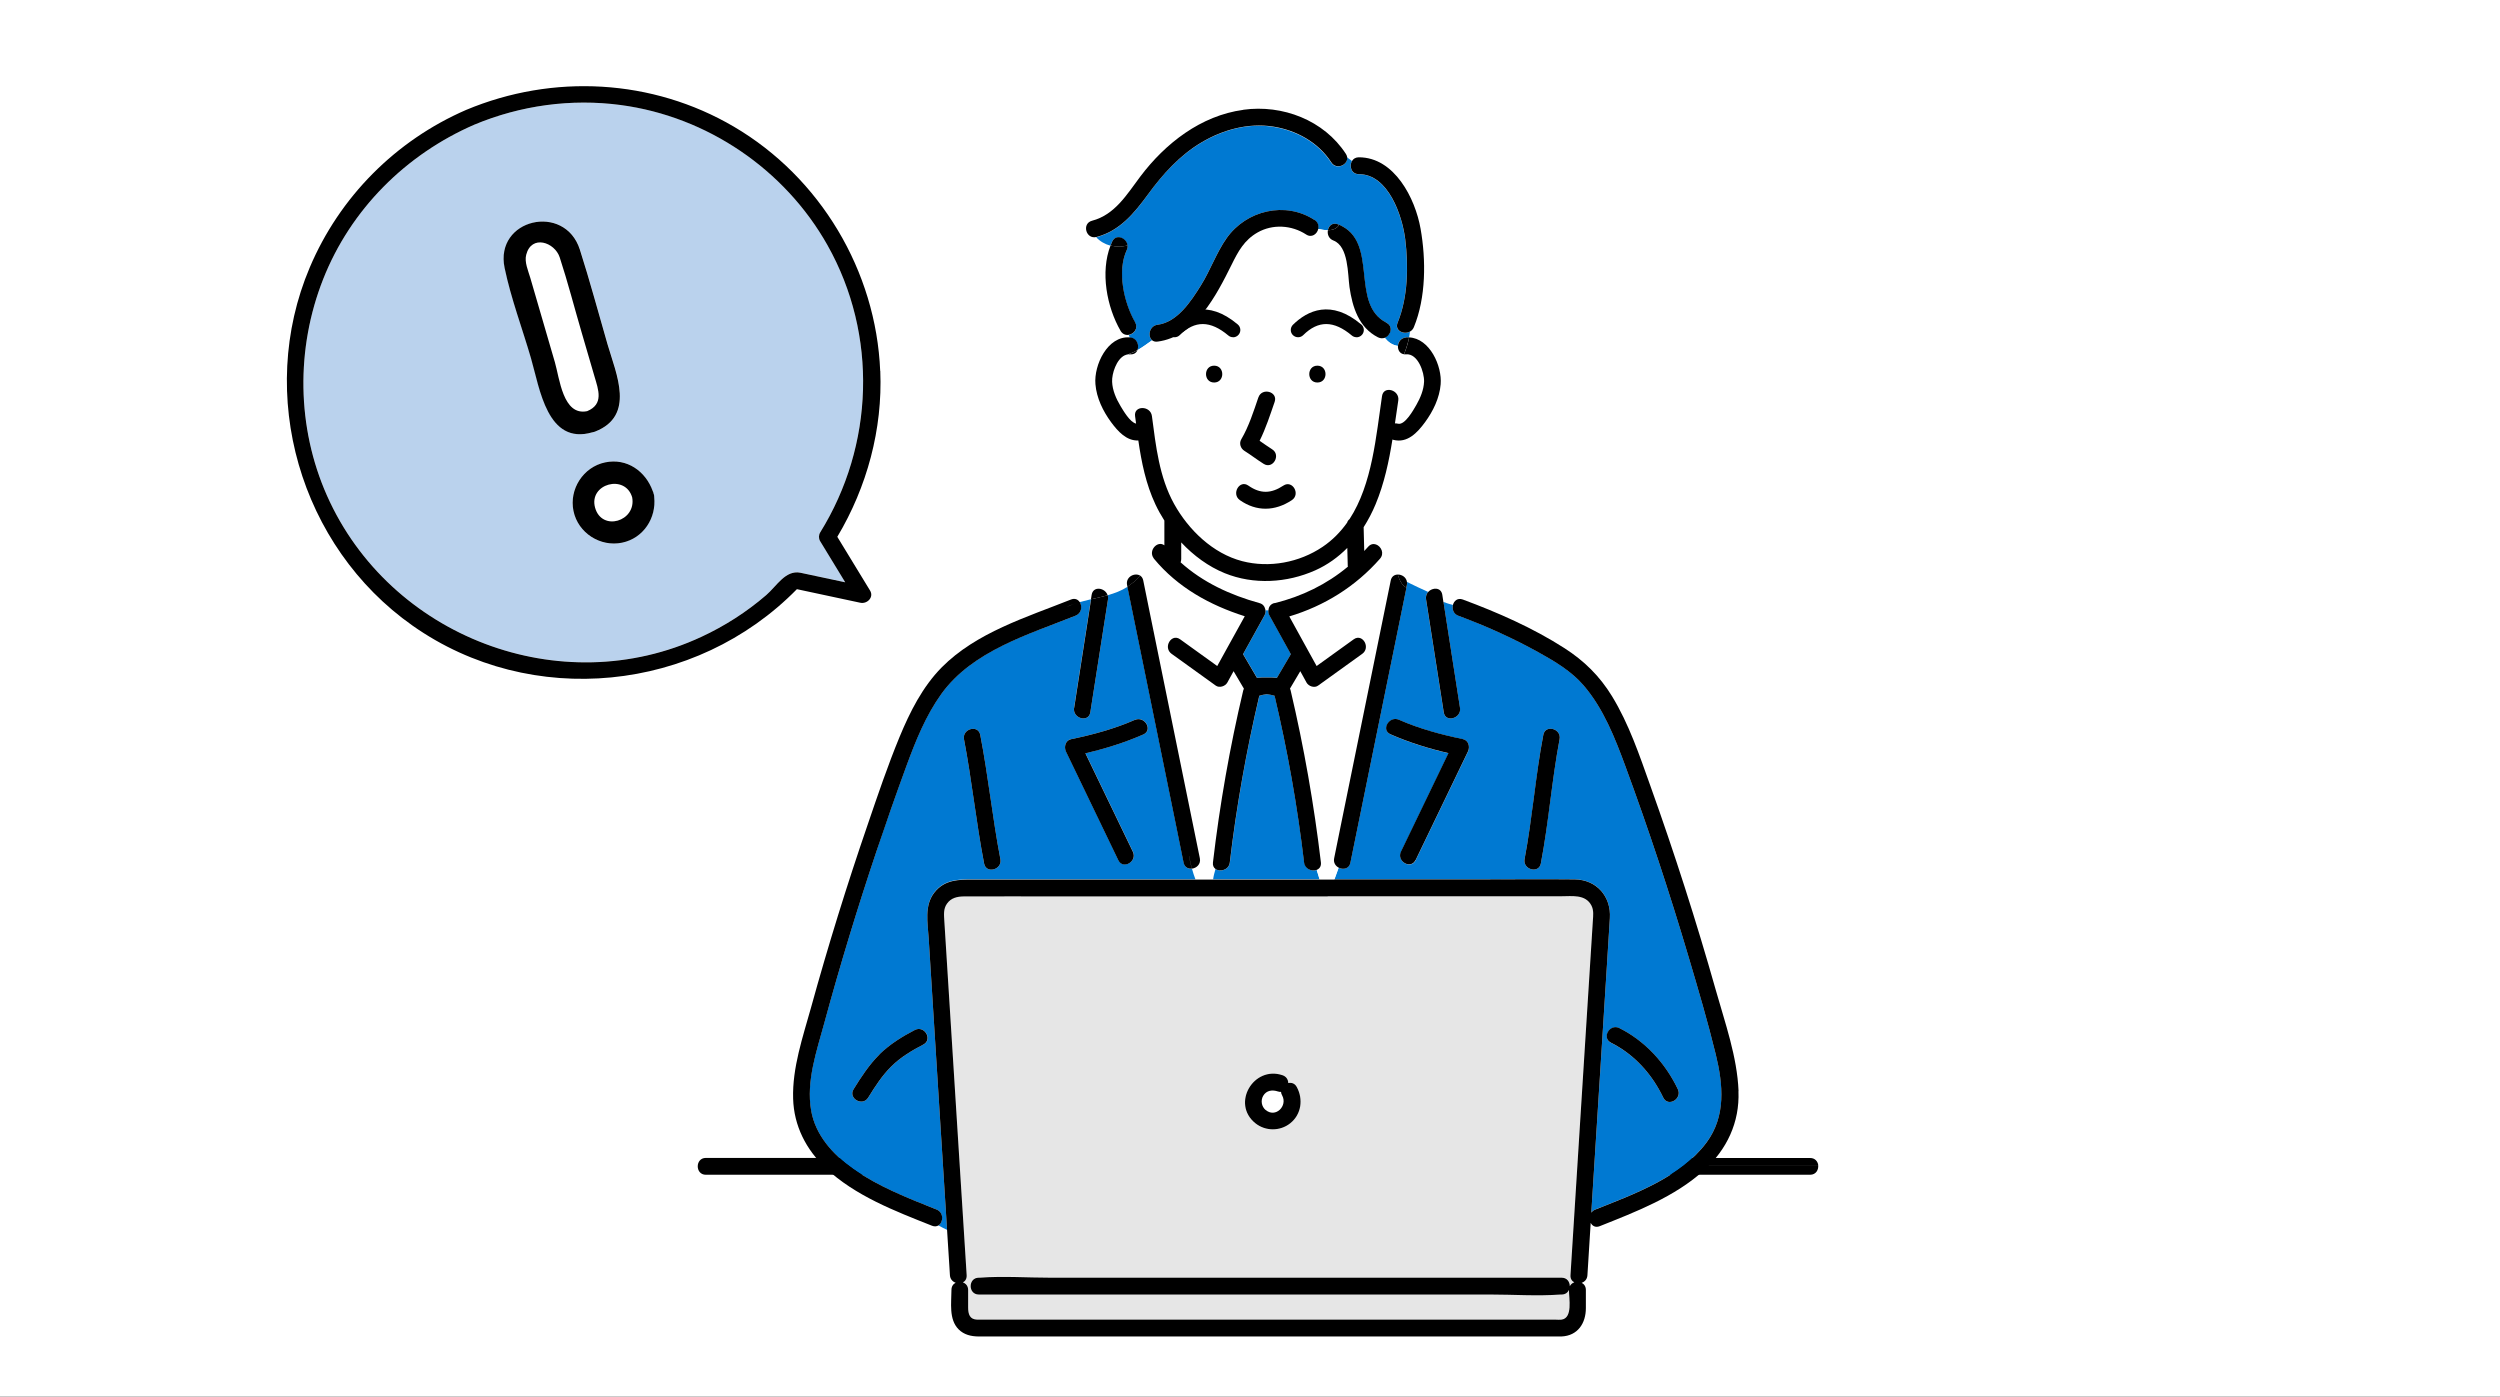<svg width="290" height="162" viewBox="0 0 290 162" fill="none" xmlns="http://www.w3.org/2000/svg">
<rect x="0" y="0" width="290" height="162" fill="#333333" stroke="none"/>
<g clip-path="url(#clip0_1852_310129)">
<rect width="290" height="162" fill="white"/>
<g clip-path="url(#clip1_1852_310129)">
<path d="M101.385 135.146C101.325 134.717 101.016 134.318 100.447 134.318H81.88C80.623 134.318 80.623 136.273 81.88 136.273H100.447C101.145 136.273 101.454 135.675 101.385 135.146Z" fill="black"/>
<path d="M209.979 134.328H191.142C190.584 134.328 190.265 134.717 190.215 135.156H210.916C210.856 134.727 210.547 134.328 209.979 134.328Z" fill="black"/>
<path d="M190.205 135.146C190.135 135.685 190.444 136.273 191.132 136.273H209.969C210.667 136.273 210.976 135.675 210.906 135.146H190.205Z" fill="black"/>
<path d="M147.156 70.698C147.196 70.359 147.416 70.06 147.844 69.951C151.025 69.173 153.897 67.757 156.35 65.712C156.35 65.663 156.34 65.613 156.331 65.553C156.311 64.885 156.301 64.207 156.281 63.539C155.224 64.606 153.987 65.493 152.561 66.141C149.28 67.617 145.421 67.846 142.061 66.47C140.176 65.703 138.461 64.436 137.015 62.9V64.835C137.015 64.975 136.985 65.104 136.945 65.214C139.518 67.547 142.679 69.003 146.089 69.941C146.468 70.05 146.678 70.309 146.748 70.599C146.768 70.659 146.787 70.718 146.787 70.788H147.127C147.127 70.788 147.127 70.718 147.146 70.678L147.156 70.698Z" fill="white"/>
<path d="M147.145 70.797H146.806C146.826 70.976 146.796 71.176 146.686 71.385C145.858 72.881 145.031 74.377 144.203 75.873C144.742 76.79 145.28 77.707 145.819 78.625C146.207 78.585 146.586 78.565 146.975 78.585C147.354 78.565 147.743 78.585 148.132 78.625C148.67 77.707 149.209 76.79 149.747 75.873C148.92 74.377 148.092 72.881 147.264 71.385C147.155 71.186 147.125 70.986 147.145 70.797Z" fill="#0079D2"/>
<path d="M140.994 100.792C140.795 100.643 140.665 100.393 140.705 100.044C141.503 93.333 142.669 86.672 144.215 80.101C144.235 80.021 144.255 79.951 144.295 79.882C143.896 79.203 143.497 78.525 143.098 77.857C142.859 78.296 142.609 78.735 142.37 79.183C142.131 79.612 141.453 79.842 141.034 79.532C139.329 78.306 137.614 77.069 135.908 75.843C135.47 75.534 135.41 75.035 135.549 74.636C135.001 74.128 134.462 73.629 133.824 73.24C135.609 82.015 137.404 90.781 139.189 99.556C139.329 100.244 138.8 100.713 138.272 100.772C138.391 101.191 138.521 101.6 138.671 101.999H140.715C140.765 101.6 140.884 101.201 140.994 100.802V100.792Z" fill="white"/>
<path d="M151.283 100.046C150.515 93.544 149.358 87.083 147.862 80.711C147.573 80.621 147.274 80.561 146.975 80.531C146.676 80.561 146.377 80.631 146.087 80.711C144.582 87.083 143.435 93.544 142.667 100.046C142.557 100.934 141.52 101.193 141.002 100.794C140.892 101.193 140.773 101.592 140.723 101.991H153.078C152.968 101.632 152.858 101.273 152.749 100.914C152.2 101.113 151.392 100.824 151.303 100.046H151.283Z" fill="#0079D2"/>
<path d="M131.96 40.614C132.529 40.285 133.077 39.876 133.646 39.477C133.097 39.028 133.317 37.802 134.274 37.672C136.597 37.373 138.173 34.91 139.3 33.105C140.397 31.35 141.095 29.316 142.281 27.63C144.575 24.39 149.102 23.323 152.472 25.516C152.871 25.776 152.981 26.184 152.891 26.553C153.26 26.633 153.659 26.703 154.028 26.703C154.128 26.194 154.557 25.776 155.185 26.015C155.235 26.035 155.285 26.055 155.334 26.075C159.991 28.059 156.521 35.249 160.819 37.433C161.657 37.861 161.317 38.908 160.619 39.178C161.008 39.666 161.507 40.035 162.155 40.125C162.185 39.656 162.504 39.198 163.092 39.148C163.212 39.138 163.332 39.138 163.451 39.148C163.491 38.918 163.531 38.699 163.551 38.47C162.843 38.859 161.736 38.36 162.115 37.443C163.322 34.501 163.382 30.901 163.003 27.79C162.664 25.038 161.038 20.211 157.618 20.211C156.73 20.211 156.471 19.244 156.83 18.676C156.631 18.526 156.441 18.386 156.252 18.247C156.401 19.134 155.015 19.782 154.417 18.865C152.901 16.532 150.349 15.126 147.636 14.707C144.754 14.258 141.823 15.076 139.35 16.552C136.817 18.057 134.852 20.231 133.137 22.595C131.562 24.758 129.886 26.803 127.174 27.521C127.174 27.521 127.174 27.521 127.164 27.521C127.583 27.989 128.171 28.328 128.809 28.498C128.869 28.338 128.929 28.189 128.999 28.039C129.438 27.092 130.684 27.62 130.784 28.478C130.834 28.468 130.874 28.448 130.923 28.428C130.884 28.448 130.834 28.458 130.784 28.478C130.804 28.647 130.784 28.837 130.694 29.026C129.547 31.489 130.365 35.149 131.671 37.413C132.07 38.101 131.542 38.749 130.943 38.859C130.983 38.958 131.023 39.068 131.053 39.168C131.063 39.168 131.073 39.168 131.083 39.168C131.891 39.237 132.17 40.075 131.941 40.633L131.96 40.614Z" fill="#0079D2"/>
<path d="M163.104 41.102C163.024 41.102 162.944 41.102 162.864 41.102C162.366 41.032 162.136 40.583 162.166 40.134C161.508 40.044 161.019 39.675 160.631 39.187C160.401 39.277 160.122 39.277 159.843 39.127C157.609 37.99 156.881 35.627 156.542 33.303C156.323 31.788 156.432 28.587 154.677 27.899C154.129 27.689 153.949 27.161 154.039 26.702C153.67 26.702 153.271 26.632 152.902 26.553C152.773 27.141 152.145 27.63 151.496 27.201C149.811 26.104 147.627 25.964 145.852 26.971C144.317 27.849 143.619 29.165 142.861 30.681C141.106 34.231 138.653 39.067 134.265 39.626C133.996 39.656 133.786 39.596 133.637 39.476C133.078 39.875 132.53 40.284 131.952 40.613C131.822 40.922 131.543 41.141 131.094 41.102C131.014 41.102 130.934 41.102 130.865 41.102C130.745 41.141 130.615 41.181 130.486 41.211C129.499 41.66 128.97 43.355 129.01 44.282C129.05 45.29 129.479 46.257 129.987 47.105C130.266 47.583 131.074 48.989 131.792 49.139C131.752 48.849 131.712 48.55 131.672 48.261C131.513 47.015 133.467 47.035 133.627 48.261C134.086 51.721 134.474 55.351 136.2 58.452C137.875 61.464 140.697 64.206 144.097 65.094C147.248 65.911 150.729 65.253 153.421 63.438C154.578 62.66 155.515 61.703 156.273 60.626C156.323 60.447 156.422 60.317 156.552 60.217C159.205 56.149 159.633 50.525 160.321 45.938C160.511 44.701 162.386 45.23 162.206 46.456C162.076 47.344 161.947 48.231 161.817 49.119C161.927 49.119 162.046 49.119 162.166 49.149C162.974 49.358 163.981 47.543 164.3 46.975C164.769 46.157 165.158 45.23 165.198 44.282C165.237 43.186 164.48 40.992 163.104 41.102ZM140.846 44.372C139.59 44.372 139.59 42.418 140.846 42.418C142.103 42.418 142.103 44.372 140.846 44.372ZM143.998 50.954C144.875 49.468 145.424 47.723 145.982 46.087C146.391 44.901 148.275 45.419 147.867 46.606C147.348 48.102 146.84 49.687 146.122 51.123C146.6 51.462 147.079 51.801 147.577 52.11C148.634 52.778 147.657 54.474 146.59 53.796C145.822 53.317 145.114 52.758 144.347 52.28C143.898 52.001 143.718 51.412 143.998 50.944V50.954ZM149.851 58.014C147.906 59.31 145.753 59.37 143.818 58.014C142.791 57.296 143.768 55.6 144.805 56.328C146.201 57.306 147.448 57.266 148.864 56.328C149.911 55.63 150.888 57.326 149.851 58.014ZM152.823 44.372C151.566 44.372 151.566 42.418 152.823 42.418C154.079 42.418 154.079 44.372 152.823 44.372Z" fill="white"/>
<path d="M130.859 41.102C130.73 41.111 130.6 41.151 130.48 41.211C130.61 41.181 130.74 41.141 130.859 41.102Z" fill="#0079D2"/>
<path d="M107.727 108.811C107.617 107.026 107.198 105.022 108.395 103.496C109.581 101.99 111.217 102 112.912 102H138.669C138.52 101.602 138.38 101.193 138.27 100.774C137.851 100.824 137.423 100.624 137.313 100.076C137.044 98.73 136.765 97.383 136.495 96.037C134.591 86.714 132.696 77.39 130.791 68.066C130.083 68.525 129.306 68.814 128.498 69.044C128.538 69.183 128.558 69.343 128.528 69.512C127.84 73.89 127.162 78.268 126.474 82.635C126.284 83.872 124.399 83.343 124.589 82.117C125.247 77.918 125.905 73.72 126.553 69.512C126.115 69.612 125.676 69.722 125.247 69.841C125.546 70.33 125.466 71.138 124.758 71.417C119.284 73.591 112.802 75.485 109.192 80.491C107.368 83.014 106.211 85.926 105.144 88.828C103.947 92.079 102.801 95.359 101.694 98.65C99.47 105.271 97.446 111.952 95.601 118.693C94.723 121.914 93.497 125.414 94.075 128.785C94.574 131.687 96.618 133.94 98.951 135.586C101.863 137.64 105.323 138.996 108.624 140.302C109.482 140.641 109.422 141.788 108.853 142.147C109.183 142.336 109.522 142.506 109.861 142.665C109.571 138.088 109.282 133.511 108.993 128.934C108.574 122.223 108.145 115.512 107.727 108.801V108.811ZM124.24 85.746C126.753 85.228 129.296 84.54 131.649 83.503C132.786 83.004 133.783 84.689 132.636 85.188C130.482 86.135 128.209 86.843 125.915 87.372C127.75 91.181 129.585 94.98 131.42 98.79C131.968 99.916 130.283 100.904 129.734 99.777C127.71 95.579 125.686 91.38 123.662 87.172C123.402 86.644 123.582 85.876 124.25 85.736L124.24 85.746ZM113.71 85.248C114.627 90.024 115.116 94.871 116.043 99.657C116.282 100.884 114.398 101.412 114.158 100.176C113.241 95.399 112.752 90.553 111.825 85.766C111.586 84.54 113.47 84.011 113.71 85.248ZM107.108 121.166C105.772 121.864 104.476 122.632 103.399 123.699C102.322 124.766 101.504 126.052 100.706 127.329C100.048 128.396 98.353 127.419 99.021 126.342C99.899 124.926 100.826 123.5 102.023 122.313C103.219 121.126 104.645 120.249 106.131 119.481C107.248 118.903 108.235 120.588 107.118 121.166H107.108Z" fill="#0079D2"/>
<path d="M163.201 67.865C163.181 67.965 163.161 68.064 163.141 68.164C163.211 68.204 163.281 68.234 163.36 68.254C163.281 68.224 163.211 68.194 163.141 68.164C162.892 69.41 162.633 70.657 162.383 71.903C160.469 81.297 158.554 90.68 156.639 100.074C156.49 100.792 155.802 100.911 155.293 100.652C155.134 101.101 154.974 101.55 154.805 101.998H171.517C175.227 101.998 178.946 101.958 182.656 101.998C185.219 102.028 186.904 103.993 186.744 106.496C186.625 108.47 186.495 110.434 186.375 112.409C185.907 119.778 185.448 127.157 184.979 134.526C184.85 136.571 184.72 138.615 184.59 140.659C184.7 140.509 184.85 140.39 185.049 140.3C189.566 138.495 194.961 136.571 197.963 132.512C200.236 129.451 199.897 125.811 199.03 122.301C198.102 118.502 196.995 114.742 195.879 110.993C193.665 103.534 191.222 96.135 188.529 88.826C187.323 85.565 185.996 82.174 183.703 79.502C182.287 77.847 180.342 76.7 178.458 75.653C175.486 74.007 172.345 72.591 169.164 71.415C168.596 71.205 168.426 70.647 168.536 70.178C168.167 70.079 167.798 69.969 167.439 69.829C168.077 73.928 168.715 78.016 169.354 82.115C169.543 83.351 167.668 83.87 167.469 82.633C166.781 78.255 166.103 73.878 165.415 69.51C165.365 69.161 165.475 68.872 165.664 68.663C164.846 68.304 164.029 67.905 163.211 67.506C163.231 67.615 163.231 67.745 163.201 67.875V67.865ZM187.861 119.269C190.843 120.775 193.186 123.348 194.632 126.349C195.171 127.476 193.485 128.463 192.947 127.337C191.641 124.604 189.596 122.331 186.884 120.965C185.757 120.396 186.754 118.711 187.871 119.279L187.861 119.269ZM176.852 99.645C177.77 94.868 178.119 90.012 179.026 85.236C179.266 83.999 181.15 84.528 180.911 85.754C179.993 90.531 179.644 95.387 178.737 100.164C178.498 101.4 176.613 100.872 176.852 99.645ZM169.703 85.744C170.361 85.884 170.54 86.652 170.291 87.18C168.267 91.378 166.242 95.576 164.218 99.785C163.67 100.921 161.984 99.924 162.533 98.797C164.368 94.988 166.202 91.189 168.037 87.38C165.744 86.851 163.47 86.143 161.316 85.196C160.17 84.687 161.167 83.012 162.303 83.511C164.657 84.548 167.2 85.236 169.713 85.754L169.703 85.744Z" fill="#0079D2"/>
<path d="M158.031 75.833C156.326 77.06 154.61 78.296 152.905 79.523C152.486 79.822 151.808 79.602 151.569 79.174C151.33 78.735 151.08 78.296 150.841 77.847C150.442 78.525 150.043 79.204 149.645 79.872C149.674 79.941 149.704 80.011 149.724 80.091C151.28 86.672 152.447 93.324 153.234 100.035C153.284 100.493 153.055 100.782 152.726 100.902C152.836 101.261 152.945 101.63 153.055 101.979H154.79C154.96 101.53 155.119 101.082 155.279 100.633C154.91 100.443 154.64 100.055 154.74 99.536C155.009 98.19 155.289 96.844 155.558 95.497C157.093 87.979 158.619 80.47 160.155 72.951C159.566 73.5 158.958 74.018 158.33 74.507C158.529 74.926 158.49 75.474 158.021 75.813L158.031 75.833Z" fill="white"/>
<path d="M161.605 65.334C161.166 64.895 160.837 64.227 160.278 63.848C160.388 64.157 160.348 64.516 160.079 64.825C157.247 68.046 153.627 70.299 149.559 71.516C150.277 72.822 150.995 74.119 151.712 75.425C151.732 75.465 151.752 75.495 151.772 75.535C152.091 76.113 152.411 76.691 152.73 77.27C154.166 76.233 155.602 75.206 157.037 74.168C157.586 73.78 158.114 74.069 158.334 74.547C158.952 74.059 159.57 73.53 160.159 72.992C160.538 71.117 160.926 69.242 161.305 67.368C161.405 66.889 161.744 66.68 162.113 66.67C161.954 66.211 161.814 65.732 161.585 65.353L161.605 65.334Z" fill="white"/>
<path d="M132.626 67.349C132.896 68.695 133.175 70.041 133.444 71.388C133.574 72.006 133.693 72.624 133.823 73.242C134.461 73.631 135.01 74.13 135.548 74.638C135.738 74.11 136.306 73.741 136.894 74.16C138.33 75.197 139.766 76.224 141.202 77.261C141.521 76.683 141.84 76.104 142.159 75.526C142.179 75.486 142.199 75.446 142.219 75.416C142.947 74.11 143.665 72.803 144.393 71.487C140.345 70.201 136.615 68.147 133.863 64.816C133.843 64.796 133.833 64.766 133.813 64.736C133.314 65.444 132.826 66.172 132.277 66.79C132.447 66.9 132.567 67.09 132.626 67.349Z" fill="white"/>
<path d="M184.588 104.99C183.9 103.704 182.344 103.943 181.117 103.943H154.004C154.004 103.943 153.984 103.983 153.974 104.003C153.974 103.983 153.994 103.963 154.004 103.943H123.161C119.372 103.943 115.583 103.923 111.784 103.943C111.026 103.943 110.318 104.103 109.849 104.781C109.41 105.399 109.49 106.087 109.54 106.785C109.67 108.909 109.809 111.023 109.939 113.147C110.397 120.427 110.856 127.706 111.315 134.986C111.584 139.283 111.853 143.591 112.133 147.889C112.162 148.298 111.963 148.577 111.694 148.717C112.033 148.836 112.302 149.126 112.302 149.594V151.619C112.302 152.396 112.482 153.005 113.349 153.035C113.738 153.045 114.137 153.035 114.526 153.035H180.479C180.689 153.035 180.918 153.064 181.127 153.035C182.464 152.865 181.995 150.552 181.995 149.594C181.855 149.893 181.576 150.123 181.147 150.123C181.108 150.123 181.068 150.123 181.028 150.123C178.325 150.322 175.533 150.123 172.821 150.123H113.539C112.282 150.123 112.282 148.168 113.539 148.168C113.578 148.168 113.618 148.168 113.658 148.168C116.361 147.969 119.153 148.168 121.865 148.168H181.147C181.776 148.168 182.095 148.667 182.095 149.156C182.204 148.936 182.394 148.787 182.613 148.707C182.344 148.567 182.155 148.288 182.175 147.879C182.194 147.56 182.214 147.241 182.234 146.922C182.603 141.118 182.962 135.315 183.331 129.501C183.76 122.77 184.179 116.049 184.608 109.318C184.657 108.481 184.717 107.633 184.767 106.795C184.807 106.177 184.897 105.549 184.588 104.97V104.99ZM149.676 130.289C148.5 131.236 146.795 131.236 145.618 130.289C142.796 128.025 145.418 123.588 148.769 124.725C149.228 124.874 149.427 125.253 149.437 125.622C149.796 125.542 150.185 125.652 150.414 126.081C151.182 127.497 150.953 129.252 149.666 130.279L149.676 130.289Z" fill="#E6E6E6"/>
<path d="M145.975 46.088C145.417 47.723 144.868 49.458 143.991 50.954C143.711 51.423 143.901 52.011 144.34 52.29C145.107 52.769 145.815 53.327 146.583 53.806C147.65 54.484 148.628 52.789 147.571 52.121C147.072 51.802 146.593 51.462 146.115 51.133C146.833 49.697 147.341 48.112 147.86 46.616C148.269 45.43 146.384 44.911 145.975 46.098V46.088Z" fill="black"/>
<path d="M143.824 58.016C145.759 59.372 147.902 59.312 149.857 58.016C150.894 57.317 149.917 55.632 148.87 56.33C147.454 57.268 146.207 57.307 144.811 56.33C143.784 55.602 142.807 57.297 143.824 58.016Z" fill="black"/>
<path d="M140.841 44.372C142.097 44.372 142.097 42.418 140.841 42.418C139.584 42.418 139.584 44.372 140.841 44.372Z" fill="black"/>
<path d="M152.817 44.372C154.074 44.372 154.074 42.418 152.817 42.418C151.561 42.418 151.561 44.372 152.817 44.372Z" fill="black"/>
<path d="M125.249 69.851C124.72 70.001 124.212 70.18 123.703 70.41C124.202 70.18 124.72 70.001 125.249 69.851C125.049 69.542 124.7 69.363 124.242 69.542C119.086 71.596 113.243 73.371 109.244 77.41C107.01 79.674 105.555 82.575 104.348 85.487C102.982 88.798 101.825 92.218 100.668 95.608C98.255 102.629 96.052 109.728 94.077 116.888C93.13 120.289 91.893 123.868 92.003 127.448C92.093 130.599 93.509 133.352 95.782 135.496C99.193 138.716 103.82 140.482 108.117 142.187C108.417 142.306 108.666 142.266 108.865 142.147C109.434 141.788 109.503 140.651 108.636 140.302C105.335 138.986 101.875 137.64 98.963 135.585C96.63 133.94 94.576 131.676 94.087 128.785C93.509 125.414 94.735 121.914 95.613 118.693C97.448 111.952 99.482 105.271 101.705 98.65C102.812 95.359 103.959 92.088 105.156 88.828C106.223 85.926 107.389 83.014 109.204 80.491C112.814 75.495 119.306 73.601 124.77 71.417C125.478 71.138 125.558 70.33 125.259 69.841L125.249 69.851Z" fill="black"/>
<path d="M102.022 122.312C100.825 123.499 99.898 124.925 99.02 126.341C98.352 127.408 100.047 128.395 100.706 127.328C101.503 126.042 102.321 124.765 103.398 123.699C104.475 122.632 105.771 121.864 107.107 121.166C108.224 120.587 107.237 118.902 106.12 119.48C104.634 120.248 103.208 121.136 102.012 122.312H102.022Z" fill="black"/>
<path d="M111.826 85.766C112.743 90.543 113.232 95.389 114.159 100.176C114.398 101.412 116.283 100.884 116.044 99.657C115.126 94.881 114.638 90.034 113.71 85.248C113.471 84.011 111.586 84.54 111.826 85.766Z" fill="black"/>
<path d="M201.671 126.551C201.512 122.592 200.106 118.653 199.039 114.874C196.775 106.877 194.232 98.949 191.43 91.121C190.174 87.601 188.957 83.972 186.993 80.76C185.557 78.417 183.772 76.662 181.478 75.186C177.829 72.843 173.74 71.048 169.682 69.542C169.073 69.323 168.655 69.702 168.535 70.19C168.425 70.659 168.595 71.218 169.163 71.427C172.354 72.604 175.485 74.02 178.457 75.665C180.342 76.712 182.286 77.859 183.702 79.514C185.996 82.186 187.322 85.577 188.528 88.838C191.221 96.137 193.664 103.536 195.878 111.005C196.994 114.754 198.101 118.514 199.029 122.313C199.886 125.823 200.225 129.463 197.962 132.524C194.96 136.573 189.575 138.507 185.048 140.312C184.849 140.392 184.699 140.522 184.59 140.671C184.719 138.627 184.849 136.583 184.978 134.538C185.447 127.169 185.906 119.79 186.375 112.421C186.494 110.447 186.624 108.482 186.743 106.508C186.903 104.005 185.218 102.04 182.655 102.01C178.946 101.971 175.226 102.01 171.517 102.01H154.804C154.555 102.659 154.295 103.317 154.006 103.965H181.119C182.346 103.965 183.892 103.716 184.59 105.012C184.899 105.59 184.809 106.219 184.769 106.837C184.719 107.674 184.659 108.522 184.61 109.36C184.181 116.091 183.762 122.812 183.333 129.543C182.964 135.346 182.605 141.15 182.236 146.963C182.216 147.282 182.196 147.602 182.176 147.921C182.146 148.329 182.346 148.609 182.615 148.748C182.396 148.828 182.206 148.978 182.097 149.197C182.097 148.708 181.787 148.21 181.149 148.21H121.867C119.155 148.21 116.362 148.01 113.66 148.21C113.62 148.21 113.58 148.21 113.54 148.21C112.284 148.21 112.284 150.164 113.54 150.164H172.823C175.535 150.164 178.327 150.364 181.03 150.164C181.07 150.164 181.109 150.164 181.149 150.164C181.578 150.164 181.857 149.935 181.997 149.636C181.997 150.593 182.466 152.907 181.129 153.076C180.92 153.106 180.691 153.076 180.481 153.076H114.528C114.139 153.076 113.74 153.086 113.351 153.076C112.483 153.046 112.304 152.438 112.304 151.66V149.636C112.304 149.167 112.035 148.878 111.696 148.758C111.965 148.619 112.154 148.339 112.134 147.931C111.865 143.633 111.596 139.325 111.317 135.027C110.858 127.748 110.399 120.468 109.941 113.189C109.811 111.065 109.671 108.951 109.542 106.827C109.502 106.129 109.412 105.441 109.851 104.822C110.32 104.154 111.038 103.995 111.785 103.985C115.575 103.965 119.364 103.985 123.163 103.985H154.006C154.295 103.337 154.555 102.679 154.804 102.03H153.069H140.714C140.674 102.31 140.664 102.589 140.714 102.868C140.674 102.589 140.684 102.31 140.714 102.03H138.669H112.912C111.217 102.03 109.582 102.02 108.395 103.526C107.198 105.042 107.617 107.056 107.727 108.841C108.146 115.552 108.575 122.263 108.993 128.974C109.283 133.551 109.572 138.128 109.861 142.705C110.26 142.895 110.649 143.094 111.008 143.304C110.649 143.084 110.25 142.895 109.861 142.705C109.951 144.111 110.04 145.527 110.13 146.933C110.15 147.263 110.17 147.592 110.19 147.921C110.22 148.389 110.509 148.678 110.858 148.798C110.579 148.938 110.369 149.217 110.369 149.626C110.369 151.112 110.04 153.036 111.197 154.203C111.825 154.831 112.643 155.021 113.491 155.031C114.787 155.041 116.083 155.031 117.38 155.031H180.272C180.551 155.031 180.84 155.041 181.129 155.031C183.024 154.951 183.961 153.495 183.961 151.74V149.636C183.961 149.227 183.752 148.948 183.473 148.808C183.822 148.688 184.111 148.399 184.141 147.931C184.27 145.906 184.4 143.872 184.52 141.848C184.699 142.207 185.078 142.436 185.567 142.237C189.775 140.561 194.282 138.836 197.673 135.745C200.315 133.342 201.811 130.191 201.661 126.591L201.671 126.551Z" fill="black"/>
<path d="M186.88 120.957C189.603 122.323 191.637 124.607 192.943 127.329C193.492 128.466 195.167 127.469 194.628 126.342C193.192 123.34 190.849 120.768 187.858 119.262C186.741 118.694 185.743 120.379 186.87 120.947L186.88 120.957Z" fill="black"/>
<path d="M178.738 100.164C179.655 95.387 180.004 90.531 180.912 85.755C181.151 84.528 179.266 84 179.027 85.236C178.109 90.013 177.76 94.869 176.853 99.645C176.614 100.872 178.498 101.4 178.738 100.164Z" fill="black"/>
<path d="M148.734 127.069C148.654 126.929 148.615 126.789 148.605 126.66C148.495 126.66 148.375 126.65 148.246 126.61C147.597 126.391 146.899 126.47 146.53 127.118C146.211 127.657 146.341 128.365 146.82 128.764C147.966 129.721 149.402 128.295 148.734 127.079V127.069Z" fill="white"/>
<path d="M149.438 125.624C149.428 125.245 149.219 124.876 148.77 124.726C145.42 123.59 142.797 128.017 145.619 130.291C146.796 131.238 148.501 131.238 149.678 130.291C150.964 129.254 151.193 127.499 150.425 126.093C150.196 125.664 149.807 125.554 149.448 125.634L149.438 125.624ZM146.816 128.765C146.337 128.366 146.217 127.658 146.527 127.12C146.905 126.471 147.593 126.392 148.242 126.611C148.371 126.651 148.491 126.671 148.601 126.661C148.601 126.791 148.651 126.93 148.73 127.07C149.398 128.296 147.952 129.722 146.816 128.755V128.765Z" fill="black"/>
<path d="M131.097 41.102C131.545 41.142 131.824 40.912 131.954 40.613C131.605 40.813 131.246 40.982 130.867 41.112C130.947 41.112 131.017 41.102 131.097 41.112V41.102Z" fill="black"/>
<path d="M163.1 39.149C162.512 39.199 162.203 39.667 162.163 40.126C162.352 40.156 162.552 40.156 162.771 40.126C162.552 40.146 162.352 40.146 162.163 40.126C162.133 40.575 162.362 41.023 162.861 41.093C163.11 40.475 163.319 39.817 163.459 39.139C163.339 39.139 163.22 39.139 163.1 39.139V39.149Z" fill="black"/>
<path d="M163.457 39.146C163.328 39.825 163.118 40.483 162.859 41.101C162.929 41.111 163.008 41.111 163.098 41.101C164.474 40.981 165.232 43.185 165.192 44.282C165.152 45.229 164.763 46.157 164.295 46.974C163.966 47.543 162.969 49.358 162.161 49.148C162.041 49.118 161.922 49.108 161.812 49.118C161.941 48.231 162.061 47.343 162.201 46.456C162.38 45.229 160.506 44.691 160.316 45.937C159.628 50.524 159.199 56.148 156.547 60.217C156.417 60.317 156.317 60.456 156.267 60.626C155.5 61.703 154.572 62.66 153.416 63.438C150.723 65.253 147.243 65.911 144.092 65.093C140.692 64.206 137.87 61.473 136.194 58.452C134.469 55.341 134.08 51.721 133.622 48.261C133.462 47.034 131.508 47.014 131.667 48.261C131.707 48.55 131.747 48.849 131.787 49.138C131.069 48.989 130.271 47.573 129.982 47.104C129.473 46.256 129.044 45.279 129.005 44.282C128.965 43.364 129.493 41.669 130.48 41.211C130.6 41.151 130.73 41.121 130.859 41.101C131.238 40.971 131.597 40.812 131.946 40.602C132.176 40.044 131.896 39.206 131.089 39.136C131.079 39.136 131.069 39.136 131.059 39.136C128.456 38.947 126.881 42.367 127.07 44.561C127.2 46.167 127.948 47.692 128.885 48.969C129.673 50.036 130.68 51.162 132.046 51.093C132.415 53.636 132.924 56.158 134.03 58.512C134.33 59.15 134.679 59.778 135.067 60.386V63.258C134.28 62.66 133.183 63.847 133.811 64.734C134.15 64.255 134.489 63.787 134.838 63.368C134.479 63.787 134.14 64.255 133.811 64.734C133.831 64.754 133.841 64.784 133.861 64.814C136.613 68.144 140.343 70.199 144.391 71.485C143.663 72.791 142.945 74.098 142.217 75.414C142.197 75.454 142.177 75.484 142.157 75.524C141.838 76.102 141.519 76.68 141.2 77.259C139.764 76.222 138.328 75.195 136.892 74.157C136.314 73.739 135.746 74.108 135.546 74.636C135.397 75.035 135.466 75.524 135.905 75.843C137.61 77.069 139.325 78.306 141.031 79.532C141.449 79.831 142.127 79.612 142.367 79.183C142.606 78.745 142.855 78.306 143.095 77.857C143.494 78.535 143.892 79.213 144.291 79.881C144.261 79.951 144.232 80.021 144.212 80.101C142.656 86.682 141.489 93.333 140.702 100.044C140.662 100.393 140.781 100.643 140.991 100.792C141.509 101.181 142.556 100.932 142.656 100.044C143.424 93.543 144.581 87.081 146.076 80.709C146.366 80.619 146.665 80.559 146.964 80.529C147.263 80.559 147.562 80.629 147.851 80.709C149.357 87.081 150.504 93.543 151.272 100.044C151.361 100.822 152.169 101.111 152.718 100.912C153.047 100.792 153.276 100.503 153.226 100.044C152.428 93.333 151.262 86.672 149.716 80.101C149.696 80.021 149.676 79.951 149.636 79.881C150.035 79.203 150.434 78.525 150.833 77.857C151.072 78.296 151.321 78.734 151.561 79.183C151.8 79.612 152.478 79.841 152.897 79.532C154.602 78.306 156.317 77.069 158.023 75.843C158.491 75.504 158.531 74.955 158.332 74.536C157.793 74.955 157.245 75.344 156.706 75.693C157.255 75.354 157.803 74.965 158.332 74.536C158.102 74.068 157.574 73.769 157.035 74.157C155.599 75.195 154.163 76.222 152.728 77.259C152.408 76.68 152.089 76.102 151.77 75.524C151.75 75.484 151.73 75.454 151.71 75.414C150.992 74.108 150.274 72.811 149.556 71.505C153.625 70.288 157.245 68.035 160.077 64.814C160.346 64.505 160.386 64.146 160.276 63.837C160.057 63.208 159.259 62.79 158.701 63.428C158.551 63.597 158.401 63.757 158.252 63.916C158.232 62.999 158.202 62.072 158.182 61.154C158.721 60.307 159.189 59.409 159.578 58.472C160.575 56.069 161.114 53.536 161.523 50.983C161.563 50.993 161.592 51.013 161.632 51.023C163.258 51.442 164.424 50.175 165.302 48.979C166.239 47.702 166.987 46.167 167.117 44.571C167.296 42.467 165.86 39.246 163.447 39.136L163.457 39.146ZM147.841 69.949C147.413 70.059 147.193 70.358 147.153 70.697C147.153 70.727 147.143 70.767 147.133 70.807C147.113 70.986 147.133 71.186 147.253 71.395C148.081 72.891 148.908 74.387 149.736 75.882C149.197 76.8 148.659 77.717 148.121 78.635C147.732 78.595 147.353 78.575 146.964 78.595C146.585 78.575 146.196 78.595 145.807 78.635C145.269 77.717 144.73 76.8 144.192 75.882C145.019 74.387 145.847 72.891 146.675 71.395C146.784 71.196 146.824 70.996 146.794 70.807C146.794 70.737 146.774 70.677 146.754 70.617C146.685 70.318 146.475 70.059 146.096 69.959C142.686 69.012 139.535 67.556 136.952 65.233C136.992 65.123 137.022 64.993 137.022 64.854V62.919C138.458 64.455 140.183 65.721 142.068 66.489C145.428 67.855 149.277 67.626 152.568 66.16C153.994 65.522 155.23 64.624 156.287 63.557C156.307 64.225 156.317 64.904 156.337 65.572C156.337 65.632 156.337 65.681 156.357 65.731C153.904 67.775 151.032 69.181 147.851 69.969L147.841 69.949Z" fill="black"/>
<path d="M132.278 66.79C131.669 66.371 130.543 66.899 130.742 67.866C130.752 67.936 130.772 67.996 130.782 68.066C130.971 67.946 131.151 67.817 131.33 67.667C131.669 67.428 131.979 67.129 132.278 66.79Z" fill="black"/>
<path d="M137.963 99.317C138.023 99.816 138.133 100.295 138.262 100.763C138.801 100.703 139.329 100.235 139.18 99.547C137.395 90.772 135.6 82.006 133.815 73.231C133.645 73.121 133.456 73.032 133.266 72.942C133.456 73.022 133.635 73.121 133.815 73.231C133.685 72.613 133.566 71.995 133.436 71.376C133.167 70.03 132.887 68.684 132.618 67.338C132.568 67.079 132.439 66.889 132.269 66.779C131.97 67.118 131.651 67.418 131.322 67.657C131.142 67.796 130.963 67.926 130.773 68.056C132.678 77.379 134.573 86.703 136.477 96.027C136.747 97.373 137.026 98.719 137.295 100.065C137.405 100.604 137.833 100.813 138.252 100.763C138.123 100.295 138.013 99.816 137.953 99.317H137.963Z" fill="black"/>
<path d="M124.592 82.116C124.402 83.343 126.277 83.871 126.476 82.635C127.164 78.257 127.842 73.879 128.53 69.512C128.56 69.342 128.54 69.183 128.5 69.043C127.872 69.222 127.214 69.362 126.566 69.512C125.908 73.71 125.25 77.908 124.602 82.116H124.592Z" fill="black"/>
<path d="M126.631 68.993C126.601 69.173 126.581 69.342 126.551 69.522C127.199 69.372 127.857 69.233 128.485 69.053C128.216 68.176 126.8 67.926 126.631 69.003V68.993Z" fill="black"/>
<path d="M131.648 83.504C129.295 84.541 126.752 85.229 124.239 85.747C123.581 85.887 123.401 86.655 123.65 87.183C125.675 91.381 127.699 95.579 129.723 99.787C130.272 100.924 131.957 99.927 131.409 98.8C129.574 94.991 127.739 91.192 125.904 87.383C128.198 86.854 130.471 86.146 132.625 85.199C133.772 84.69 132.785 83.015 131.638 83.513L131.648 83.504Z" fill="black"/>
<path d="M162.378 67.088C162.657 67.228 162.927 67.367 163.206 67.497C163.126 66.958 162.608 66.629 162.129 66.649C162.338 67.278 162.588 67.876 163.136 68.165C163.156 68.065 163.176 67.966 163.196 67.866C163.226 67.736 163.226 67.607 163.206 67.497C162.927 67.357 162.657 67.218 162.378 67.088Z" fill="black"/>
<path d="M162.132 66.65C161.763 66.65 161.414 66.87 161.324 67.348C160.945 69.223 160.556 71.098 160.177 72.972C160.536 72.643 160.885 72.304 161.214 71.975C160.875 72.314 160.526 72.643 160.177 72.972C158.641 80.491 157.116 88 155.58 95.519C155.311 96.865 155.032 98.211 154.762 99.557C154.653 100.076 154.932 100.465 155.301 100.654C155.809 100.914 156.507 100.794 156.647 100.076C158.562 90.682 160.476 81.299 162.391 71.906C162.64 70.659 162.899 69.413 163.149 68.166C162.6 67.877 162.351 67.279 162.142 66.65H162.132Z" fill="black"/>
<path d="M167.436 69.84C167.397 69.561 167.347 69.282 167.307 68.993C167.167 68.105 166.16 68.125 165.671 68.664C165.482 68.873 165.372 69.162 165.422 69.511C166.11 73.889 166.788 78.266 167.476 82.634C167.666 83.871 169.55 83.342 169.361 82.116C168.723 78.017 168.085 73.929 167.446 69.83L167.436 69.84Z" fill="black"/>
<path d="M164.209 99.775C166.233 95.577 168.258 91.379 170.282 87.171C170.541 86.643 170.362 85.875 169.693 85.735C167.181 85.217 164.638 84.529 162.284 83.492C161.148 82.993 160.15 84.678 161.297 85.177C163.451 86.124 165.725 86.832 168.018 87.361C166.183 91.17 164.349 94.969 162.514 98.778C161.965 99.905 163.651 100.902 164.199 99.766L164.209 99.775Z" fill="black"/>
<path d="M152.48 25.516C149.11 23.312 144.573 24.389 142.289 27.63C141.103 29.315 140.405 31.35 139.308 33.105C138.181 34.91 136.595 37.373 134.282 37.672C133.315 37.791 133.095 39.028 133.654 39.477C133.803 39.596 134.013 39.666 134.282 39.626C138.669 39.058 141.113 34.231 142.878 30.681C143.625 29.166 144.333 27.849 145.869 26.972C147.634 25.965 149.828 26.104 151.513 27.201C152.161 27.63 152.79 27.142 152.919 26.553C152.999 26.184 152.899 25.775 152.5 25.516H152.48Z" fill="black"/>
<path d="M144.223 12.742C139.307 13.41 135.179 16.621 132.267 20.49C130.722 22.545 129.326 24.918 126.673 25.606C125.466 25.925 125.965 27.79 127.182 27.491C126.922 27.191 126.733 26.852 126.643 26.444C126.733 26.842 126.922 27.191 127.182 27.491C127.182 27.491 127.182 27.491 127.192 27.491C129.894 26.783 131.569 24.728 133.155 22.564C134.88 20.201 136.834 18.027 139.367 16.522C141.85 15.046 144.772 14.238 147.654 14.677C150.366 15.096 152.919 16.502 154.435 18.835C155.033 19.762 156.419 19.114 156.269 18.217C155.91 17.938 155.581 17.648 155.352 17.25C155.581 17.639 155.91 17.938 156.269 18.217C156.249 18.097 156.2 17.968 156.12 17.848C153.577 13.939 148.771 12.104 144.223 12.732V12.742Z" fill="black"/>
<path d="M155.341 26.074C155.292 26.054 155.242 26.034 155.192 26.015C154.574 25.775 154.135 26.194 154.035 26.703C154.564 26.703 155.052 26.553 155.341 26.074Z" fill="black"/>
<path d="M160.828 37.432C156.541 35.248 160.011 28.069 155.344 26.074C155.055 26.553 154.566 26.702 154.038 26.702C153.948 27.161 154.127 27.69 154.676 27.899C156.441 28.577 156.331 31.788 156.541 33.304C156.88 35.617 157.608 37.99 159.841 39.127C160.12 39.267 160.39 39.267 160.629 39.187C160.22 38.669 159.911 38.02 159.652 37.412C159.911 38.02 160.22 38.679 160.629 39.187C161.327 38.928 161.666 37.871 160.828 37.442V37.432Z" fill="black"/>
<path d="M164.787 26.533C164.169 23.013 161.756 18.246 157.627 18.246C157.258 18.246 156.989 18.416 156.84 18.665C156.481 19.243 156.74 20.201 157.627 20.201C161.048 20.201 162.673 25.017 163.012 27.779C163.391 30.89 163.331 34.49 162.125 37.432C161.746 38.349 162.843 38.858 163.561 38.459C163.621 37.91 163.63 37.362 163.561 36.804C163.63 37.352 163.621 37.91 163.561 38.459C163.75 38.359 163.91 38.19 164.009 37.95C165.425 34.52 165.425 30.142 164.787 26.533Z" fill="black"/>
<path d="M130.799 28.459C130.699 27.601 129.462 27.062 129.014 28.02C128.944 28.169 128.884 28.319 128.824 28.478C129.482 28.658 130.19 28.658 130.799 28.459Z" fill="black"/>
<path d="M131.683 37.392C130.376 35.128 129.559 31.468 130.705 29.006C130.795 28.816 130.815 28.637 130.795 28.457C130.187 28.646 129.479 28.646 128.821 28.477C127.624 31.568 128.382 35.597 129.987 38.379C130.217 38.778 130.596 38.898 130.945 38.838C131.543 38.728 132.071 38.08 131.673 37.392H131.683Z" fill="black"/>
<path d="M72.008 12.183C66.254 11.415 60.391 12.223 55.036 14.457C47.089 17.907 40.677 24.289 37.486 32.376C34.315 40.413 34.424 49.548 37.925 57.465C45.194 73.869 65.048 81.477 81.372 73.859C84.084 72.592 86.617 70.977 88.88 69.022C90.097 67.975 91.114 66.071 92.849 66.43C94.584 66.789 96.319 67.158 98.044 67.537C97.067 65.941 96.1 64.346 95.123 62.74C94.943 62.451 94.963 62.042 95.143 61.753C101.405 51.652 101.844 38.838 95.99 28.437C91.044 19.642 82.02 13.509 72.008 12.173V12.183ZM61.627 41.6C60.61 38.13 59.294 34.62 58.556 31.08C57.37 25.386 65.536 23.501 67.281 28.946C68.448 32.586 69.425 36.295 70.502 39.965C71.51 43.395 73.733 48.221 69.066 50.056C68.967 50.096 68.877 50.116 68.787 50.136C68.777 50.136 68.767 50.146 68.757 50.146C63.522 51.672 62.655 45.06 61.647 41.6H61.627ZM72.158 62.95C69.625 63.478 67.052 61.813 66.514 59.28C65.985 56.747 67.65 54.175 70.183 53.636C72.726 53.108 74.9 54.663 75.708 56.967C75.757 57.066 75.797 57.176 75.817 57.306C75.857 57.435 75.867 57.555 75.867 57.665C76.126 60.088 74.611 62.431 72.148 62.95H72.158Z" fill="#BAD2ED"/>
<path d="M102.103 43.035C101.624 31.428 95.152 20.579 85.131 14.695C75.667 9.141 64.15 8.533 54.069 12.751C45.911 16.291 39.4 22.832 35.93 31.029C29.687 45.768 34.783 63.368 47.856 72.572C61.617 82.274 80.723 80.3 92.44 68.344C94.893 68.872 97.346 69.391 99.799 69.919C100.587 70.089 101.405 69.281 100.926 68.503C99.66 66.429 98.393 64.345 97.127 62.271C100.577 56.487 102.392 49.786 102.113 43.035H102.103ZM95.142 61.762C94.963 62.052 94.953 62.45 95.122 62.75C96.1 64.345 97.067 65.941 98.044 67.546C96.309 67.167 94.584 66.798 92.849 66.439C91.114 66.09 90.097 67.985 88.88 69.032C86.616 70.986 84.074 72.612 81.371 73.868C65.047 81.487 45.194 73.868 37.924 57.475C34.414 49.557 34.314 40.423 37.485 32.386C40.676 24.288 47.088 17.907 55.036 14.456C60.391 12.223 66.254 11.415 72.008 12.183C82.019 13.519 91.044 19.651 95.99 28.447C101.843 38.847 101.405 51.661 95.142 61.762Z" fill="black"/>
<path d="M68.109 47.704C70.053 46.886 69.405 45.221 68.966 43.695C68.478 42.01 67.979 40.325 67.49 38.64C66.643 35.718 65.875 32.756 64.928 29.864C64.349 28.099 61.647 27.192 61.039 29.565C60.829 30.393 61.278 31.41 61.507 32.218C62.455 35.469 63.402 38.719 64.349 41.97C64.918 43.905 65.297 48.292 68.109 47.714V47.704Z" fill="white"/>
<path d="M68.736 50.148C68.736 50.148 68.756 50.148 68.766 50.138C68.856 50.118 68.956 50.098 69.046 50.058C73.712 48.223 71.489 43.407 70.481 39.966C69.415 36.297 68.427 32.587 67.261 28.948C65.516 23.503 57.349 25.378 58.535 31.081C59.273 34.621 60.599 38.132 61.607 41.602C62.614 45.062 63.481 51.673 68.716 50.148H68.736ZM64.349 41.961C63.401 38.71 62.454 35.459 61.507 32.208C61.267 31.401 60.819 30.393 61.038 29.556C61.647 27.173 64.349 28.09 64.927 29.855C65.874 32.747 66.632 35.708 67.49 38.63C67.979 40.315 68.477 42.001 68.966 43.686C69.415 45.212 70.063 46.887 68.108 47.695C65.296 48.273 64.917 43.895 64.349 41.951V41.961Z" fill="black"/>
<path d="M69.023 58.883C69.791 61.705 73.82 60.468 73.331 57.706C72.543 54.954 68.265 56.111 69.023 58.883Z" fill="white"/>
<path d="M75.827 57.306C75.808 57.177 75.768 57.067 75.718 56.967C74.9 54.664 72.726 53.108 70.193 53.637C67.66 54.165 65.995 56.748 66.524 59.281C67.052 61.824 69.635 63.479 72.168 62.95C74.641 62.432 76.147 60.088 75.887 57.665C75.887 57.556 75.877 57.436 75.837 57.306H75.827ZM69.027 58.882C68.269 56.11 72.547 54.943 73.335 57.705C73.833 60.477 69.804 61.704 69.027 58.882Z" fill="black"/>
<path d="M157.361 39.118C157.172 39.118 156.973 39.058 156.813 38.919C154.719 37.163 152.924 37.144 151.169 38.879C150.84 39.208 150.301 39.198 149.972 38.869C149.643 38.54 149.653 38.001 149.982 37.672C151.658 36.027 154.4 34.681 157.9 37.632C158.259 37.931 158.309 38.47 158 38.829C157.83 39.028 157.591 39.128 157.351 39.128L157.361 39.118Z" fill="black"/>
<path d="M143.037 39.118C142.848 39.118 142.648 39.058 142.489 38.919C140.395 37.163 138.6 37.144 136.845 38.879C136.506 39.208 135.977 39.198 135.648 38.869C135.319 38.54 135.329 38.001 135.658 37.672C137.333 36.027 140.076 34.681 143.576 37.632C143.935 37.931 143.985 38.47 143.675 38.829C143.506 39.028 143.267 39.128 143.027 39.128L143.037 39.118Z" fill="black"/>
</g>
</g>
<defs>
<clipPath id="clip0_1852_310129">
<rect width="290" height="162" fill="white"/>
</clipPath>
<clipPath id="clip1_1852_310129">
<rect width="177.638" height="145" fill="white" transform="translate(33.277 10)"/>
</clipPath>
</defs>
</svg>
